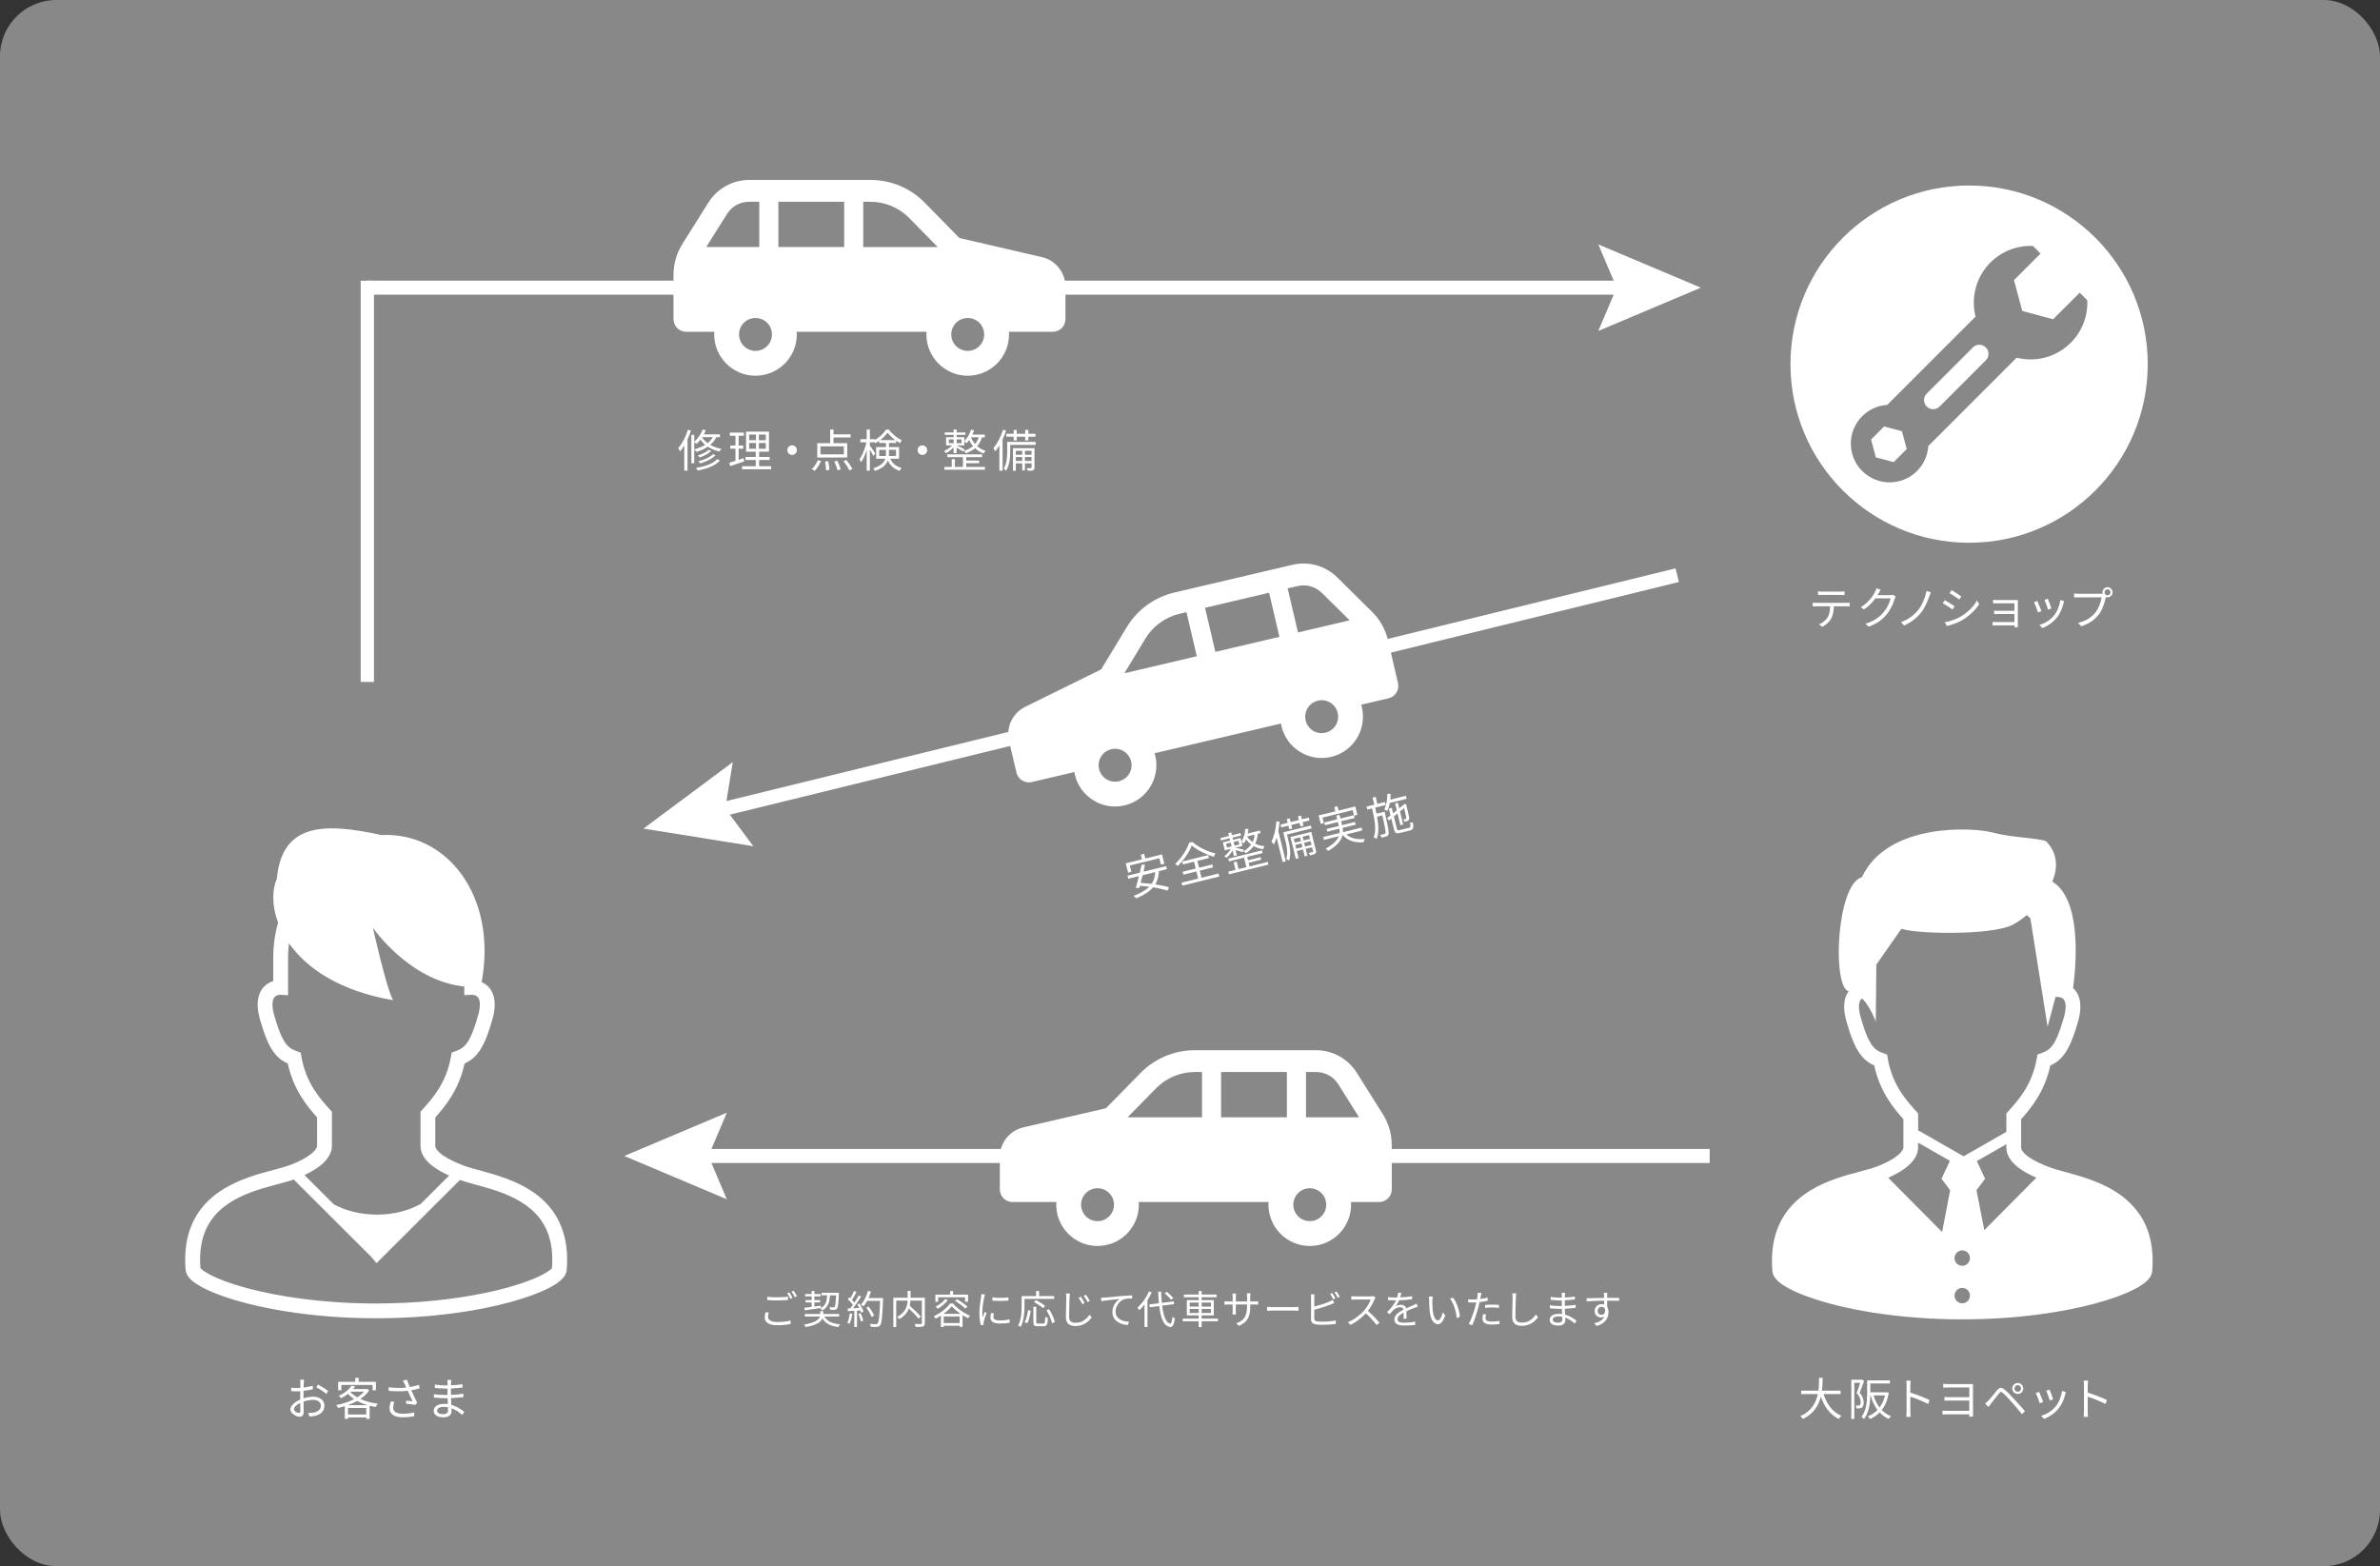 <?xml version="1.0" encoding="UTF-8"?><svg id="_レイヤー_2" xmlns="http://www.w3.org/2000/svg" viewBox="0 0 844.57 555.79"><rect x="0" y="0" width="844.57" height="555.79" fill="#333333" stroke="none"/><defs><style>.cls-1,.cls-2{fill:#fff;}.cls-3{fill:#888;}.cls-2{stroke:#888;stroke-miterlimit:10;stroke-width:3.9px;}</style></defs><g id="_レイヤー_6"><rect class="cls-3" y="0" width="844.57" height="555.79" rx="20" ry="20"/><g><g><path class="cls-1" d="M107.69,496.23c1.2-.38,2.43-.58,3.47-.58,2.3,0,3.97,1.26,3.97,3.15s-1.2,3.14-3.38,3.67c-.7,.16-1.41,.19-1.95,.21l-.45-1.26c.59,0,1.25,.02,1.86-.11,1.39-.26,2.66-1.01,2.66-2.48,0-1.34-1.22-2.06-2.72-2.06-1.18,0-2.3,.22-3.44,.62,.03,1.34,.06,2.74,.06,3.43,0,1.47-.56,1.94-1.41,1.94-1.25,0-3.31-1.2-3.31-2.62,0-1.3,1.65-2.67,3.47-3.46v-.9c0-.64,0-1.38,.02-2.08-.43,.03-.83,.05-1.17,.05-.72,0-1.41-.02-2.02-.08l-.03-1.22c.86,.11,1.44,.13,2.02,.13,.37,0,.78-.02,1.22-.05,.02-.83,.03-1.52,.03-1.81,0-.32-.03-.85-.1-1.12h1.39c-.03,.29-.06,.72-.08,1.09-.02,.38-.03,1.01-.05,1.71,1.15-.14,2.35-.37,3.25-.64l.02,1.26c-.93,.21-2.15,.42-3.3,.54-.02,.75-.03,1.5-.03,2.15v.53Zm-1.1,4.42c0-.58-.03-1.65-.05-2.8-1.28,.61-2.22,1.5-2.22,2.23s1.09,1.34,1.71,1.34c.37,0,.56-.27,.56-.77Zm6.24-9.32c1.12,.59,2.85,1.68,3.62,2.32l-.64,1.02c-.79-.75-2.55-1.82-3.55-2.37l.58-.98Z"/><path class="cls-1" d="M131.02,493.38c-.77,1.18-1.87,2.21-3.15,3.07,1.79,.83,3.95,1.39,6.21,1.68-.27,.29-.59,.78-.75,1.14-.74-.11-1.46-.26-2.16-.43v4.67h-1.2v-.51h-6.47v.53h-1.14v-4.53c-.82,.26-1.63,.46-2.43,.64-.11-.3-.37-.78-.59-1.04,2.15-.38,4.4-1.1,6.32-2.1-.82-.54-1.55-1.17-2.16-1.87-.72,.58-1.55,1.1-2.5,1.57-.18-.27-.53-.66-.8-.85,2.19-.98,3.75-2.37,4.55-3.6l1.28,.24c-.22,.32-.46,.64-.74,.94h4.72l.21-.05,.8,.5Zm-9.88-.02h-1.14v-2.99h6.07v-1.42h1.2v1.42h6.13v2.99h-1.18v-1.89h-11.08v1.89Zm9.36,5.3c-1.36-.38-2.62-.88-3.76-1.5-1.06,.59-2.19,1.09-3.36,1.5h7.12Zm-.54,3.31v-2.32h-6.47v2.32h6.47Zm-5.63-8.04c.62,.74,1.46,1.38,2.43,1.94,.96-.59,1.79-1.26,2.43-2h-4.82l-.05,.06Z"/><path class="cls-1" d="M148.92,492.7c-.98,.26-2.02,.5-2.99,.66,.58,1.26,1.44,3.1,2.13,4.43l-.74,.77c-.69-.14-2.26-.37-3.28-.46l.13-1.04c.61,.05,1.71,.18,2.24,.22-.45-.98-1.25-2.62-1.73-3.73-2.05,.24-4.32,.24-6.74,.03l-.05-1.28c2.31,.3,4.47,.29,6.29,.1l-.53-1.17c-.27-.59-.42-.9-.67-1.33l1.42-.27c.38,1.06,.67,1.76,1.02,2.61,1.09-.19,2.16-.45,3.25-.8l.24,1.26Zm-8.95,4.75c-.26,.61-.45,1.52-.45,2,0,1.39,.94,2.23,3.31,2.23,2.1,0,3.04-.19,4.16-.43l-.02,1.33c-.99,.18-2.06,.37-4.16,.37-2.95,0-4.58-1.18-4.58-3.17,0-.69,.18-1.57,.43-2.43l1.3,.11Z"/><path class="cls-1" d="M164.05,502.14c-.93-.85-2.24-1.81-3.83-2.39,.02,.4,.03,.75,.03,.99,0,1.09-.74,2.22-2.8,2.22-2.27,0-3.54-.82-3.54-2.35,0-1.44,1.39-2.42,3.68-2.42,.46,0,.9,.03,1.33,.1-.03-.7-.06-1.46-.08-2.11h-.88c-1.09,0-2.85-.1-3.99-.22v-1.22c1.07,.19,2.95,.3,3.99,.3h.85v-2.27h-.78c-1.1,0-2.79-.13-3.73-.24v-1.18c.96,.18,2.66,.3,3.71,.3h.82v-1.04c0-.26-.02-.72-.05-.94h1.36c-.05,.29-.06,.59-.08,1.06-.02,.19-.02,.5-.02,.88,1.38-.05,2.67-.18,4.07-.38l.02,1.17c-1.25,.13-2.61,.26-4.1,.34v2.27c1.52-.06,2.98-.21,4.4-.42l.02,1.2c-1.49,.19-2.9,.3-4.4,.37,.03,.82,.08,1.65,.11,2.4,2.1,.58,3.71,1.74,4.61,2.46l-.72,1.12Zm-5.07-2.74c-.5-.1-1.01-.14-1.54-.14-1.5,0-2.32,.58-2.32,1.3s.62,1.28,2.19,1.28c.91,0,1.68-.27,1.68-1.36,0-.27-.02-.64-.02-1.07Z"/></g><g><path class="cls-1" d="M647.12,494.73c1.12,3.52,3.2,6.42,6.29,7.68-.29,.27-.69,.77-.9,1.12-3.07-1.46-5.11-4.29-6.37-7.92-.77,3.07-2.5,6.15-6.39,7.92-.18-.32-.56-.74-.9-.98,3.97-1.73,5.57-4.8,6.23-7.83h-5.91v-1.22h6.1c.24-1.68,.22-3.28,.24-4.55h1.28c-.02,1.28-.03,2.87-.26,4.55h6.61v1.22h-6.03Z"/><path class="cls-1" d="M661.5,490.04c-.48,1.31-1.06,2.95-1.58,4.21,1.15,1.3,1.42,2.45,1.42,3.43,0,.85-.19,1.52-.62,1.82-.22,.16-.51,.26-.83,.29-.32,.03-.7,.05-1.07,.03-.02-.3-.11-.75-.3-1.06,.37,.03,.69,.05,.93,.02,.21,0,.38-.05,.51-.13,.24-.18,.32-.62,.32-1.09,0-.86-.27-1.94-1.42-3.17,.46-1.17,.93-2.59,1.26-3.68h-2.1v12.84h-1.06v-13.93h3.58l.19-.05,.77,.46Zm8.77,4.23c-.45,2.58-1.31,4.58-2.51,6.1,.93,.94,2.03,1.7,3.3,2.19-.27,.22-.64,.69-.8,.99-1.25-.54-2.34-1.33-3.25-2.3-.99,1.01-2.16,1.78-3.44,2.32-.14-.29-.45-.75-.7-.98,1.26-.48,2.42-1.22,3.38-2.24-1.09-1.42-1.9-3.17-2.46-5.17h-.08c-.06,2.61-.46,6.03-2.24,8.37-.19-.21-.64-.59-.91-.74,1.86-2.42,2.02-5.83,2.02-8.37v-4.58h8.08v1.09h-6.95v3.14h5.63l.19-.05,.75,.22Zm-5.41,.91c.48,1.62,1.18,3.07,2.13,4.29,.86-1.15,1.54-2.59,1.94-4.29h-4.07Z"/><path class="cls-1" d="M684.18,498.22c-1.75-.94-4.51-2.02-6.29-2.58l.02,5.28c0,.51,.03,1.36,.1,1.89h-1.54c.06-.51,.1-1.3,.1-1.89v-9.32c0-.45-.03-1.17-.13-1.67h1.57c-.05,.5-.11,1.18-.11,1.67v2.61c2.11,.64,5.14,1.79,6.83,2.64l-.54,1.36Z"/><path class="cls-1" d="M698.81,502.73c0-.19,.02-.5,.02-.82h-7.89c-.64,0-1.3,.03-1.62,.06v-1.36c.32,.03,.91,.06,1.6,.06h7.91v-3.65h-7.06c-.69,0-1.38,.02-1.76,.02v-1.31c.4,.05,1.07,.08,1.73,.08h7.09v-3.43h-7.27c-.51,0-1.65,.03-2,.05v-1.34c.37,.05,1.49,.08,2,.08h7.48c.45,0,.86-.02,1.12-.03-.02,.22-.02,.56-.02,.96v9.67c0,.34,.02,.69,.03,.96h-1.36Z"/><path class="cls-1" d="M705.56,497.07c.77-.78,2.16-2.56,3.17-3.75,.85-1.01,1.5-1.12,2.66-.16,.98,.8,2.29,2.21,3.31,3.31,1.07,1.15,2.71,2.9,3.87,4.27l-1.04,1.14c-1.12-1.44-2.58-3.09-3.6-4.26-1.1-1.23-2.43-2.67-3.12-3.25-.67-.56-.9-.54-1.44,.13-.77,.93-2.11,2.69-2.83,3.57-.34,.42-.69,.91-.93,1.23l-1.17-1.18c.4-.35,.7-.64,1.12-1.06Zm10.47-6.29c1.07,0,1.94,.88,1.94,1.95s-.86,1.94-1.94,1.94-1.95-.86-1.95-1.94,.86-1.95,1.95-1.95Zm0,3.12c.64,0,1.17-.53,1.17-1.17s-.53-1.17-1.17-1.17-1.18,.51-1.18,1.17,.53,1.17,1.18,1.17Z"/><path class="cls-1" d="M725.05,497.53l-1.22,.45c-.24-.83-1.1-3.04-1.42-3.6l1.18-.46c.32,.69,1.15,2.79,1.46,3.62Zm8.05-3.52c-.11,.34-.18,.59-.24,.8-.43,1.76-1.12,3.47-2.27,4.91-1.47,1.87-3.43,3.12-5.22,3.81l-1.06-1.09c1.86-.53,3.89-1.74,5.2-3.39,1.14-1.39,1.97-3.43,2.21-5.47l1.38,.43Zm-4.53,2.56l-1.18,.42c-.18-.72-.91-2.75-1.25-3.47l1.17-.4c.27,.64,1.06,2.75,1.26,3.46Z"/><path class="cls-1" d="M747.13,498.22c-1.75-.94-4.51-2.02-6.29-2.58l.02,5.28c0,.51,.03,1.36,.1,1.89h-1.54c.06-.51,.1-1.3,.1-1.89v-9.32c0-.45-.03-1.17-.13-1.67h1.57c-.05,.5-.11,1.18-.11,1.67v2.61c2.11,.64,5.14,1.79,6.83,2.64l-.54,1.36Z"/></g><g><path class="cls-1" d="M655.11,213.94c.34,0,.86-.02,1.25-.08v1.33c-.35-.02-.86-.03-1.25-.03h-4.35c-.05,1.73-.3,3.19-.94,4.37-.58,1.07-1.79,2.22-3.15,2.91l-1.18-.86c1.25-.51,2.4-1.44,3.03-2.45,.7-1.12,.88-2.46,.93-3.97h-4.79c-.5,0-.96,0-1.39,.03v-1.33c.43,.05,.9,.08,1.39,.08h10.47Zm-8.5-2.82c-.53,0-1.06,.02-1.46,.05v-1.33c.45,.05,.93,.1,1.44,.1h6.48c.45,0,1.02-.03,1.49-.1v1.33c-.46-.03-1.02-.05-1.49-.05h-6.47Z"/><path class="cls-1" d="M672.71,211.68c-.13,.22-.29,.59-.38,.85-.43,1.6-1.41,3.78-2.83,5.51-1.46,1.78-3.36,3.25-6.37,4.35l-1.15-1.04c2.93-.86,4.93-2.32,6.39-4.02,1.25-1.47,2.23-3.54,2.54-4.99h-5.41c-.96,1.34-2.3,2.77-4.05,3.94l-1.1-.83c2.77-1.65,4.34-3.97,5.03-5.41,.18-.27,.4-.85,.5-1.26l1.49,.5c-.27,.42-.56,.94-.72,1.25-.11,.22-.24,.45-.38,.67h4.35c.43,0,.78-.05,1.04-.14l1.07,.64Z"/><path class="cls-1" d="M684.66,211.57c-.62,1.74-1.58,4.1-2.93,5.83-1.46,1.84-3.75,3.6-6.03,4.56l-1.12-1.17c2.38-.83,4.59-2.43,6.05-4.24,1.49-1.86,2.56-4.48,3.01-6.79l1.54,.42c-.19,.43-.38,.99-.51,1.39Z"/><path class="cls-1" d="M693.63,215.16l-.74,1.12c-.79-.58-2.53-1.7-3.49-2.19l.71-1.09c.96,.51,2.82,1.65,3.52,2.16Zm1.86,3.81c2.66-1.52,4.77-3.6,6.07-5.86l.77,1.31c-1.39,2.16-3.6,4.23-6.15,5.73-1.62,.93-3.83,1.68-5.31,1.98l-.74-1.31c1.76-.3,3.75-.93,5.36-1.86Zm.51-7.31l-.75,1.09c-.77-.58-2.5-1.73-3.44-2.27l.72-1.07c.94,.53,2.79,1.74,3.47,2.26Z"/><path class="cls-1" d="M714.83,222.58c.02-.14,.02-.4,.02-.66h-6.45c-.5,0-1.06,.03-1.31,.05v-1.28c.26,.03,.77,.06,1.31,.06h6.45v-2.85h-5.78c-.56,0-1.12,.02-1.44,.03v-1.23c.3,.02,.88,.06,1.42,.06h5.79v-2.67h-5.94c-.42,0-1.34,.03-1.63,.05v-1.25c.3,.03,1.22,.06,1.63,.06h6.19c.35,0,.77-.02,.98-.03-.02,.18-.02,.51-.02,.82v7.97c0,.26,.02,.64,.03,.86h-1.26Z"/><path class="cls-1" d="M724.43,216.88l-1.22,.45c-.24-.83-1.1-3.04-1.42-3.6l1.18-.46c.32,.69,1.15,2.79,1.46,3.62Zm8.05-3.52c-.11,.34-.18,.59-.24,.8-.43,1.76-1.12,3.47-2.27,4.91-1.47,1.87-3.43,3.12-5.22,3.81l-1.06-1.09c1.86-.53,3.89-1.74,5.2-3.39,1.14-1.39,1.97-3.43,2.21-5.47l1.38,.43Zm-4.53,2.56l-1.18,.42c-.18-.72-.91-2.75-1.25-3.47l1.17-.4c.27,.64,1.06,2.75,1.26,3.46Z"/><path class="cls-1" d="M745.64,210.72c.16,0,.34,0,.53-.02-.05-.16-.08-.34-.08-.51,0-.99,.8-1.81,1.79-1.81s1.79,.82,1.79,1.81-.8,1.79-1.79,1.79c-.21,0-.42-.03-.61-.1l-.03,.18c-.35,1.68-1.12,4.26-2.39,5.91-1.47,1.87-3.38,3.36-6.31,4.27l-1.09-1.2c3.11-.77,4.9-2.13,6.24-3.84,1.14-1.46,1.87-3.68,2.1-5.22h-8.2c-.62,0-1.18,.03-1.58,.05v-1.41c.43,.05,1.07,.1,1.6,.1h8.02Zm3.3-.53c0-.58-.48-1.07-1.06-1.07s-1.06,.5-1.06,1.07,.46,1.06,1.06,1.06,1.06-.48,1.06-1.06Z"/></g><g><path class="cls-1" d="M245.2,152.82c-.35,1.06-.77,2.1-1.23,3.09v11.12h-1.15v-8.96c-.48,.8-.99,1.52-1.52,2.15-.1-.27-.42-.91-.62-1.2,1.39-1.58,2.66-4.02,3.43-6.5l1.1,.3Zm9,2.32c-.54,1.07-1.28,1.97-2.18,2.72,1.09,.64,2.42,1.14,3.97,1.42-.21,.24-.51,.67-.66,.96-1.65-.37-3.04-.98-4.16-1.73-1.18,.82-2.56,1.41-4.05,1.87-.14-.24-.5-.7-.72-.93,1.44-.37,2.75-.9,3.87-1.6-.72-.58-1.28-1.22-1.71-1.84-.45,.58-.91,1.09-1.39,1.52-.16-.16-.54-.46-.8-.64v7.49h-1.04v-10.07h1.04v2.43c1.25-1.06,2.37-2.67,3.01-4.34l1.07,.27c-.21,.5-.43,.99-.7,1.47h5.73v.98h-1.28Zm1.31,8.21c-1.58,1.89-4.56,3.02-7.94,3.62-.13-.29-.4-.7-.62-.94,3.22-.48,6.12-1.49,7.54-3.1l1.02,.43Zm-3.12-3.35c-.98,1.01-2.61,1.84-4.11,2.34-.18-.21-.43-.51-.67-.7,1.42-.42,3.03-1.15,3.87-2l.91,.37Zm1.52,1.54c-1.23,1.33-3.34,2.32-5.47,2.91-.14-.24-.4-.59-.62-.78,2.02-.48,4.11-1.38,5.19-2.5l.91,.37Zm-4.77-6.35c.45,.74,1.1,1.44,1.97,2.08,.75-.59,1.38-1.3,1.84-2.13h-3.78l-.03,.05Z"/><path class="cls-1" d="M264.07,163.74c-1.71,.58-3.54,1.2-4.96,1.67l-.27-1.2c.59-.18,1.33-.4,2.15-.67v-4.31h-1.83v-1.12h1.83v-3.47h-1.99v-1.12h4.96v1.12h-1.84v3.47h1.62v1.12h-1.62v3.95l1.75-.58,.21,1.14Zm9.56,1.7v1.09h-10.31v-1.09h4.87v-2.19h-3.63v-1.09h3.63v-1.87h-3.44v-7.12h8.13v7.12h-3.49v1.87h3.73v1.09h-3.73v2.19h4.24Zm-7.79-9.22h2.43v-2.02h-2.43v2.02Zm0,3.03h2.43v-2.05h-2.43v2.05Zm5.91-5.04h-2.45v2.02h2.45v-2.02Zm0,2.99h-2.45v2.05h2.45v-2.05Z"/><path class="cls-1" d="M281.09,158.04c.94,0,1.7,.75,1.7,1.7s-.75,1.7-1.7,1.7-1.7-.75-1.7-1.7,.75-1.7,1.7-1.7Z"/><path class="cls-1" d="M288.04,166.51c.85-.72,1.66-2,2.18-3.19l1.12,.29c-.53,1.25-1.34,2.59-2.21,3.43l-1.09-.53Zm12.61-4.15h-10.64v-5.09h4.59v-4.85h1.18v1.71h6.05v1.12h-6.05v2.02h4.87v5.09Zm-1.2-3.97h-8.31v2.85h8.31v-2.85Zm-5.54,5.27c.21,1.01,.38,2.32,.4,3.09l-1.18,.16c0-.8-.14-2.13-.35-3.15l1.14-.1Zm3.22-.13c.5,.96,1.01,2.26,1.2,3.06l-1.15,.27c-.16-.78-.64-2.11-1.12-3.09l1.07-.24Zm3.22-.3c.82,1.01,1.73,2.34,2.13,3.23l-1.12,.45c-.37-.88-1.25-2.26-2.05-3.28l1.04-.4Z"/><path class="cls-1" d="M315.9,162.78c.91,1.92,2.19,2.71,4.03,3.33-.27,.26-.56,.67-.69,1.01-1.9-.74-3.23-1.66-4.18-3.67-.58,1.44-1.84,2.75-4.58,3.67-.1-.26-.43-.7-.64-.9,2.79-.9,3.89-2.11,4.31-3.44h-3.22v-4.11h3.46v-1.47h-2.43v-.75c-.43,.3-.88,.59-1.34,.83-.05-.13-.13-.27-.21-.42v.1h-1.73v1.2c.45,.58,1.66,2.32,1.92,2.74l-.66,.94c-.22-.51-.78-1.52-1.26-2.3v7.49h-1.12v-7.4c-.53,1.73-1.23,3.38-1.95,4.4-.14-.3-.43-.77-.62-1.04,.99-1.34,2-3.86,2.48-6.03h-2.15v-1.1h2.24v-3.43h1.12v3.43h1.73v.27c1.65-.88,3.18-2.31,3.97-3.67h1.07c1.14,1.58,2.91,3.01,4.59,3.75-.22,.29-.48,.7-.64,1.04-.45-.24-.91-.53-1.38-.85v.8h-2.56v1.47h3.59v4.11h-3.15Zm-1.54-.98c.02-.27,.03-.56,.03-.83v-1.34h-2.4v2.18h2.37Zm3.36-5.62c-1.07-.78-2.1-1.76-2.75-2.67-.61,.9-1.55,1.86-2.64,2.67h5.39Zm-2.26,3.44v1.38c0,.27-.02,.53-.03,.8h2.53v-2.18h-2.5Z"/><path class="cls-1" d="M327.32,158.04c.94,0,1.7,.75,1.7,1.7s-.75,1.7-1.7,1.7-1.7-.75-1.7-1.7,.75-1.7,1.7-1.7Z"/><path class="cls-1" d="M338.4,158.76c-.8,.82-1.84,1.62-2.71,2.05-.14-.22-.46-.58-.7-.75,.98-.4,2.16-1.22,2.95-2h-2.21v-2.91h2.67v-.82h-3.14v-.86h3.14v-1.04h1.07v1.04h3.12v.86h-3.12v.82h2.74v1.3c1.09-.98,1.92-2.43,2.35-4l1.09,.24c-.16,.53-.35,1.04-.58,1.54h4.4v.96h-1.02c-.37,1.26-.93,2.31-1.7,3.15,.8,.69,1.79,1.28,2.99,1.65-.22,.22-.53,.66-.69,.94-1.22-.45-2.21-1.1-3.03-1.87-.9,.77-2,1.34-3.26,1.81-.11-.22-.46-.67-.71-.88,1.3-.38,2.39-.94,3.25-1.7-.58-.67-1.02-1.41-1.36-2.13-.3,.43-.64,.82-.99,1.15-.14-.19-.5-.56-.75-.77v1.52h-2.64c.64,.3,2.3,1.14,2.75,1.39l-.58,.78c-.46-.32-1.5-.93-2.27-1.36v1.94h-1.07v-2.05Zm4.47,6.93h6.67v.99h-14.42v-.99h2.62v-2.75h1.12v2.75h2.85v-3.47h-5.52v-.98h12.31v.98h-5.63v1.23h4.59v.93h-4.59v1.31Zm-6.16-8.42h1.7v-1.34h-1.7v1.34Zm2.77-1.34v1.34h1.73v-1.34h-1.73Zm5.11-.75l-.03,.05c.34,.8,.82,1.62,1.47,2.35,.56-.67,.99-1.46,1.28-2.4h-2.72Z"/><path class="cls-1" d="M357.03,152.82c-.35,1.06-.77,2.11-1.25,3.12v11.09h-1.14v-8.96c-.48,.8-.98,1.52-1.5,2.15-.11-.29-.43-.91-.62-1.2,1.38-1.6,2.64-4.03,3.41-6.5l1.1,.3Zm10.47,5.06h-9.01v2.39c0,1.98-.21,4.85-1.47,6.77-.18-.21-.61-.59-.86-.74,1.14-1.78,1.26-4.24,1.26-6.05v-3.43h10.08v1.06Zm-7.78-2.91h-2.59v-1.04h2.59v-1.36h1.09v1.36h2.99v-1.36h1.12v1.36h2.51v1.04h-2.51v1.31h-1.12v-1.31h-2.99v1.31h-1.09v-1.31Zm7.38,10.92c0,.53-.1,.82-.46,.98-.38,.18-.99,.19-1.94,.18-.05-.26-.18-.66-.3-.93,.69,.02,1.25,.02,1.44,0,.19-.02,.22-.05,.22-.22v-1.47h-2.35v2.53h-.96v-2.53h-2.26v2.62h-1.02v-7.99h7.63v6.83Zm-6.61-5.92v1.39h2.26v-1.39h-2.26Zm2.26,3.6v-1.38h-2.26v1.38h2.26Zm.96-3.6v1.39h2.35v-1.39h-2.35Zm2.35,3.6v-1.38h-2.35v1.38h2.35Z"/></g><g><path class="cls-1" d="M272.81,465.79c-.17,.55-.28,1.05-.28,1.57,0,1.05,1.07,1.78,3.28,1.78,1.92,0,3.7-.21,4.75-.53v1.19c-.98,.28-2.75,.49-4.72,.49-2.82,0-4.46-.94-4.46-2.68,0-.73,.15-1.37,.29-1.93l1.13,.11Zm-.57-5.6c1.01,.13,2.28,.18,3.67,.18s2.75-.1,3.74-.2v1.15c-.94,.07-2.45,.17-3.74,.17-1.39,0-2.56-.06-3.67-.15v-1.15Zm8.99,.35l-.76,.35c-.28-.57-.76-1.43-1.15-1.96l.76-.31c.35,.49,.85,1.36,1.15,1.92Zm1.58-.57l-.77,.34c-.29-.6-.76-1.4-1.16-1.93l.74-.32c.38,.52,.91,1.4,1.19,1.92Z"/><path class="cls-1" d="M292.55,467.19c.91,1.7,2.76,2.52,5.59,2.77-.24,.22-.5,.67-.64,.97-2.77-.36-4.59-1.25-5.66-3.07-.53,1.22-2.03,2.41-5.95,3.07-.11-.25-.39-.64-.6-.87,4.09-.67,5.34-1.82,5.69-2.87h-5.37v-.9h5.48v-1.01h1.04v1.01h5.66v.9h-5.22Zm-7.09-3.1c.7-.08,1.58-.2,2.55-.32v-1.58h-2.13v-.83h2.13v-1.3h-2.31v-.83h2.31v-1.11h.98v1.11h2.23v.83h-2.23v1.3h2.06v.83h-2.06v1.46c.76-.1,1.54-.21,2.31-.32v.84c-2.06,.32-4.2,.62-5.74,.83l-.1-.9Zm9.06-4.41c-.18,2.56-.69,4.3-2.79,5.34-.11-.22-.41-.56-.62-.73,1.86-.9,2.28-2.38,2.42-4.61h-2v-.9h6.16s0,.31-.01,.43c-.15,3.5-.31,4.76-.67,5.2-.21,.28-.46,.38-.84,.41-.32,.03-.92,.03-1.53,0-.03-.28-.13-.69-.29-.94,.6,.06,1.15,.06,1.37,.06s.34-.03,.45-.15c.24-.27,.38-1.32,.52-4.1h-2.17Z"/><path class="cls-1" d="M302.46,466.24c-.2,1.32-.53,2.66-.99,3.56-.17-.13-.59-.32-.81-.39,.46-.85,.76-2.1,.91-3.33l.9,.17Zm2.56-3.63c.59,.9,1.19,2.09,1.39,2.84l-.83,.39c-.06-.24-.14-.5-.27-.8l-1.2,.07v5.83h-.95v-5.77l-2.28,.11-.08-.94c.28,0,.6-.01,.92-.03,.31-.36,.63-.8,.94-1.25-.42-.63-1.18-1.43-1.83-2.02l.53-.67c.14,.11,.28,.24,.42,.36,.46-.78,.95-1.83,1.25-2.61l.92,.35c-.48,.94-1.06,2.06-1.6,2.82,.34,.34,.63,.67,.85,.97,.57-.88,1.11-1.79,1.5-2.55l.9,.39c-.81,1.32-1.93,2.97-2.9,4.17,.7-.03,1.47-.07,2.24-.1-.21-.43-.45-.87-.69-1.25l.77-.34Zm.36,3.4c.41,.85,.81,1.96,.94,2.69l-.83,.28c-.13-.73-.52-1.85-.9-2.72l.78-.25Zm7.97-4.83c-.25,6.28-.45,8.45-1.02,9.13-.32,.41-.63,.5-1.16,.56-.46,.04-1.32,.03-2.16-.03-.03-.29-.14-.74-.34-1.02,.94,.08,1.79,.08,2.14,.08,.27,0,.45-.03,.6-.21,.46-.48,.7-2.6,.91-8.07h-4.59c-.39,.74-.84,1.42-1.3,1.96-.2-.17-.66-.48-.91-.62,1.08-1.16,1.97-3,2.49-4.85l1.05,.24c-.24,.78-.52,1.56-.85,2.28h5.14v.53Zm-4.05,6.16c-.32-.85-1.11-2.24-1.89-3.26l.84-.41c.78,.98,1.62,2.31,1.96,3.19l-.91,.48Z"/><path class="cls-1" d="M328.16,469.54c0,.67-.15,1.01-.63,1.18-.49,.18-1.36,.18-2.61,.18-.04-.28-.2-.77-.35-1.05,.98,.04,1.93,.04,2.23,.03,.25-.01,.34-.1,.34-.35v-7.98h-4.06c-.03,.57-.1,1.19-.25,1.82,1.39,1.22,3.1,2.86,3.95,3.89l-.85,.67c-.71-.94-2.12-2.37-3.4-3.57-.52,1.34-1.53,2.65-3.4,3.75-.15-.22-.5-.6-.74-.78,3.08-1.64,3.59-3.95,3.67-5.79h-4.03v9.4h-1.02v-10.42h5.07v-2.4h1.04v2.4h5.07v9.02Z"/><path class="cls-1" d="M338.2,462.57c1.48,1.79,3.87,3.45,6.01,4.31-.24,.27-.49,.64-.66,.94-.63-.31-1.3-.69-1.98-1.11v4.16h-1.04v-.42h-5.65v.48h-.99v-4.06c-.62,.39-1.26,.76-1.91,1.08-.11-.25-.38-.63-.59-.87,2.35-1.06,4.65-2.93,5.76-4.51h1.04Zm-5.27-.63h-1.01v-2.52h5.24v-1.29h1.05v1.29h5.32v2.52h-1.07v-1.57h-9.54v1.57Zm3.45-.59c-.92,1.22-2.34,2.38-3.61,3.12-.15-.21-.5-.62-.74-.81,1.26-.63,2.58-1.61,3.36-2.63l1,.32Zm4.5,4.9c-1.23-.84-2.38-1.81-3.14-2.72-.66,.87-1.71,1.83-2.93,2.72h6.07Zm-.34,3.26v-2.33h-5.65v2.33h5.65Zm-.9-8.5c1.26,.76,2.87,1.89,3.66,2.69l-.76,.7c-.76-.8-2.33-1.99-3.61-2.77l.71-.62Z"/><path class="cls-1" d="M349.53,459.34c-.08,.24-.21,.69-.27,.94-.27,1.27-.67,3.75-.67,5.31,0,.67,.03,1.23,.11,1.9,.24-.63,.55-1.44,.77-1.99l.6,.45c-.35,.98-.85,2.45-.98,3.11-.04,.2-.07,.46-.07,.62l.04,.49-1.01,.07c-.28-.98-.5-2.58-.5-4.45,0-2.05,.45-4.43,.62-5.56,.04-.32,.1-.69,.1-.98l1.26,.1Zm3.17,6.72c-.13,.5-.18,.9-.18,1.27,0,.63,.42,1.25,2.33,1.25,1.25,0,2.31-.11,3.43-.36v1.18c-.84,.17-2,.28-3.45,.28-2.33,0-3.36-.77-3.36-2.07,0-.5,.1-1.05,.22-1.64l1.01,.1Zm-.55-5.66c1.51,.25,4.31,.2,5.7,0v1.15c-1.49,.15-4.17,.15-5.69,0v-1.15Z"/><path class="cls-1" d="M363.56,460.93v2.62c0,2.13-.2,5.27-1.39,7.38-.18-.18-.63-.48-.88-.59,1.13-2,1.25-4.8,1.25-6.79v-3.61h5.14v-1.79h1.06v1.79h5.34v.99h-10.52Zm.01,8.24c.7-1.06,1.06-2.77,1.23-4.24l.95,.21c-.2,1.53-.55,3.35-1.26,4.45l-.92-.42Zm6.65,.53c.57,0,.66-.35,.7-2.4,.24,.17,.66,.35,.94,.42-.11,2.31-.38,2.93-1.57,2.93h-2.04c-1.22,0-1.54-.35-1.54-1.51v-5.41h1.02v5.41c0,.48,.11,.56,.64,.56h1.85Zm-.08-5.48c-.67-.63-2.07-1.57-3.22-2.16l.71-.67c1.12,.55,2.54,1.43,3.25,2.06l-.74,.77Zm2.14,.39c.92,1.43,1.81,3.31,2.04,4.55l-.99,.43c-.24-1.23-1.06-3.15-1.98-4.61l.92-.38Z"/><path class="cls-1" d="M379.69,459.06c-.07,.46-.11,.94-.14,1.39-.06,1.57-.17,4.86-.17,6.93,0,1.51,1,2.04,2.28,2.04,2.54,0,3.98-1.43,4.97-2.87l.77,.97c-.94,1.32-2.73,3.05-5.79,3.05-1.99,0-3.36-.84-3.36-3.1,0-2.06,.14-5.56,.14-7.03,0-.5-.04-.99-.13-1.4h1.42Zm5.21,3.36l-.83,.38c-.36-.74-.85-1.62-1.32-2.27l.8-.34c.35,.5,1.01,1.55,1.34,2.23Zm1.85-.76l-.81,.39c-.38-.73-.88-1.6-1.36-2.21l.78-.36c.36,.49,1.05,1.54,1.39,2.19Z"/><path class="cls-1" d="M391.94,460.48c.91-.08,3.53-.35,6.08-.56,1.51-.13,2.82-.2,3.74-.24v1.12c-.78,0-2,.01-2.72,.22-1.97,.63-3.17,2.73-3.17,4.37,0,2.72,2.52,3.57,4.78,3.66l-.41,1.16c-2.56-.1-5.49-1.47-5.49-4.57,0-2.17,1.3-3.92,2.58-4.68-1.22,.14-5,.5-6.5,.81l-.13-1.23c.53-.01,.97-.04,1.23-.07Z"/><path class="cls-1" d="M408.69,458.6c-.41,.98-.92,1.92-1.5,2.83v9.47h-1.05v-7.97c-.6,.78-1.23,1.47-1.88,2.06-.11-.25-.42-.77-.6-1.01,1.6-1.36,3.14-3.49,4.05-5.69l.98,.31Zm3.7,4.73c.48,3.71,1.39,6.22,2.89,6.36,.41,.03,.63-.8,.77-2.41,.21,.2,.66,.45,.87,.55-.31,2.4-.87,3.12-1.6,3.08-2.3-.17-3.42-3.07-3.95-7.44l-3.36,.42-.14-.98,3.39-.42c-.11-1.3-.21-2.69-.27-4.15h1.04c.04,1.41,.13,2.77,.27,4.01l4.19-.53,.14,.98-4.23,.53Zm3.15-2.1c-.45-.63-1.43-1.61-2.25-2.3l.76-.5c.84,.66,1.83,1.61,2.31,2.24l-.81,.56Z"/><path class="cls-1" d="M432.21,468.88h-5.79v2.07h-1.05v-2.07h-5.66v-.94h5.66v-1.15h-4.2v-5.42h4.2v-1.02h-5.24v-.95h5.24v-1.26h1.05v1.26h5.31v.95h-5.31v1.02h4.31v5.42h-4.31v1.15h5.79v.94Zm-10.04-5.21h3.21v-1.43h-3.21v1.43Zm3.21,2.27v-1.44h-3.21v1.44h3.21Zm1.05-3.7v1.43h3.28v-1.43h-3.28Zm3.28,2.25h-3.28v1.44h3.28v-1.44Z"/><path class="cls-1" d="M445.2,461.85c.62,0,1.09-.04,1.28-.07v1.18c-.14-.01-.66-.04-1.28-.04h-1.54v.49c0,3.74-.8,5.66-4.01,7.09l-.94-.88c2.55-.98,3.82-2.19,3.82-6.11v-.59h-3.99v2.27c0,.52,.04,1.13,.06,1.27h-1.23c.01-.14,.06-.74,.06-1.27v-2.27h-1.5c-.62,0-1.25,.04-1.42,.06v-1.22c.13,.03,.81,.1,1.42,.1h1.5v-1.79c0-.45-.04-.88-.06-1.02h1.25c-.01,.14-.07,.53-.07,1.02v1.79h3.99v-1.75c0-.55-.04-1.01-.07-1.15h1.26c-.01,.14-.07,.6-.07,1.15v1.75h1.54Z"/><path class="cls-1" d="M449.63,463.78c.42,.03,1.16,.07,1.95,.07h7.68c.7,0,1.21-.04,1.51-.07v1.37c-.28-.01-.87-.07-1.5-.07h-7.69c-.77,0-1.51,.03-1.95,.07v-1.37Z"/><path class="cls-1" d="M466.39,467.87c0,.71,.29,.9,.98,1.04,.43,.07,1.16,.11,1.85,.11,1.48,0,3.63-.14,4.79-.45v1.27c-1.22,.18-3.32,.29-4.85,.29-.83,0-1.67-.04-2.24-.14-1.08-.2-1.68-.69-1.68-1.82v-7.7c0-.34-.01-.81-.08-1.13h1.3c-.04,.32-.07,.74-.07,1.13v3.17c1.65-.41,3.87-1.08,5.32-1.71,.43-.18,.84-.39,1.23-.63l.49,1.12c-.39,.17-.9,.39-1.32,.55-1.57,.63-3.99,1.37-5.73,1.82v3.08Zm6.75-6.74c-.28-.57-.76-1.41-1.13-1.95l.74-.31c.35,.49,.85,1.34,1.15,1.9l-.76,.35Zm1.15-2.83c.36,.52,.91,1.39,1.18,1.9l-.76,.35c-.31-.62-.77-1.4-1.16-1.93l.74-.32Z"/><path class="cls-1" d="M488.11,460.48c-.08,.11-.27,.42-.35,.62-.48,1.2-1.36,2.84-2.35,4.1,1.47,1.26,3.18,3.08,4.09,4.17l-.98,.85c-.94-1.23-2.42-2.89-3.85-4.16-1.5,1.61-3.39,3.15-5.46,4.09l-.9-.94c2.26-.88,4.33-2.55,5.77-4.16,.95-1.08,1.97-2.75,2.33-3.89h-5.46c-.49,0-1.26,.06-1.42,.07v-1.27c.2,.03,1,.1,1.42,.1h5.41c.46,0,.83-.06,1.05-.13l.71,.55Z"/><path class="cls-1" d="M498.06,467.96c.04-.53,.06-1.43,.06-2.16-1.29,.7-2.18,1.42-2.18,2.33,0,1.09,1.08,1.25,2.51,1.25,1.08,0,2.56-.13,3.78-.34l-.03,1.13c-1.05,.13-2.59,.22-3.8,.22-1.99,0-3.59-.42-3.59-2.12s1.65-2.68,3.26-3.52c-.14-.57-.64-.85-1.25-.85-.91,0-1.75,.45-2.4,1.02-.39,.38-.78,.9-1.26,1.46l-.95-.71c1.76-1.71,2.67-3.14,3.19-4.23h-.57c-.59,0-1.53-.03-2.28-.08v-1.05c.74,.08,1.71,.14,2.34,.14,.29,0,.59,0,.91-.01,.2-.62,.32-1.25,.35-1.72l1.15,.1c-.1,.39-.22,.97-.42,1.6,1.42-.07,2.93-.2,4.24-.42v1.04c-1.39,.21-3.1,.34-4.61,.39-.31,.71-.74,1.48-1.25,2.13,.5-.32,1.3-.52,1.92-.52,.9,0,1.62,.43,1.83,1.26,.95-.45,1.79-.78,2.52-1.12,.42-.18,.76-.35,1.15-.55l.45,1.05c-.35,.1-.85,.29-1.22,.43-.78,.31-1.78,.71-2.83,1.2,.01,.8,.03,1.98,.04,2.65h-1.08Z"/><path class="cls-1" d="M508.29,461.45c-.01,.87,0,2.14,.1,3.28,.22,2.33,.9,3.85,1.88,3.85,.71,0,1.36-1.43,1.72-2.83l.88,1.01c-.83,2.35-1.68,3.15-2.63,3.15-1.3,0-2.56-1.3-2.94-4.9-.14-1.2-.15-2.89-.15-3.7,0-.32-.01-.9-.08-1.23l1.34,.03c-.06,.34-.1,.98-.11,1.34Zm9.78,5.83l-1.13,.45c-.24-2.49-1.08-5.24-2.4-6.86l1.09-.38c1.25,1.61,2.24,4.45,2.44,6.79Z"/><path class="cls-1" d="M527.9,461.6c-.91,.21-1.91,.36-2.87,.48-.13,.6-.28,1.25-.43,1.83-.5,1.99-1.44,4.85-2.17,6.36l-1.23-.41c.83-1.43,1.81-4.24,2.33-6.21,.13-.46,.24-.97,.35-1.47-.45,.03-.87,.04-1.26,.04-.62,0-1.12-.03-1.61-.06l-.04-1.09c.66,.08,1.16,.1,1.67,.1,.46,0,.95-.03,1.48-.06,.1-.5,.17-.94,.21-1.22,.04-.39,.07-.85,.04-1.15l1.36,.11c-.1,.31-.2,.83-.25,1.11l-.21,1.02c.9-.11,1.81-.28,2.65-.5v1.11Zm-.55,4.86c-.13,.46-.2,.9-.2,1.25,0,.66,.31,1.29,2.28,1.29,.9,0,1.86-.11,2.7-.27l-.04,1.13c-.74,.1-1.67,.18-2.68,.18-2.19,0-3.33-.67-3.33-2.05,0-.53,.08-1.05,.21-1.64l1.05,.1Zm-.35-3.38c.73-.07,1.64-.11,2.54-.11,.8,0,1.65,.03,2.4,.11l-.03,1.06c-.7-.08-1.53-.17-2.34-.17-.87,0-1.71,.06-2.56,.15v-1.05Z"/><path class="cls-1" d="M538.06,458.98c-.07,.45-.11,.94-.14,1.39-.06,1.57-.17,4.85-.17,6.92,0,1.53,.98,2.06,2.27,2.06,2.55,0,3.99-1.43,4.99-2.87l.77,.97c-.94,1.32-2.73,3.05-5.79,3.05-1.99,0-3.36-.84-3.36-3.1,0-2.06,.14-5.56,.14-7.03,0-.5-.04-.99-.13-1.4h1.42Z"/><path class="cls-1" d="M558.81,469.68c-.81-.74-1.96-1.58-3.35-2.09,.01,.35,.03,.66,.03,.87,0,.95-.64,1.95-2.45,1.95-1.99,0-3.1-.71-3.1-2.06,0-1.26,1.22-2.11,3.22-2.11,.41,0,.79,.03,1.16,.08-.03-.62-.06-1.27-.07-1.85h-.77c-.95,0-2.49-.08-3.49-.2v-1.06c.94,.17,2.58,.27,3.49,.27h.74v-1.99h-.69c-.97,0-2.44-.11-3.26-.21v-1.04c.84,.15,2.33,.27,3.25,.27h.71v-.91c0-.22-.01-.63-.04-.83h1.19c-.04,.25-.06,.52-.07,.92-.01,.17-.01,.43-.01,.77,1.2-.04,2.34-.15,3.56-.34v1.02c-1.08,.11-2.27,.22-3.57,.29v1.99c1.33-.06,2.6-.18,3.85-.36v1.05c-1.29,.17-2.52,.27-3.84,.32,.03,.71,.07,1.44,.1,2.1,1.83,.5,3.25,1.53,4.03,2.16l-.63,.98Zm-4.44-2.4c-.43-.08-.88-.13-1.34-.13-1.32,0-2.03,.5-2.03,1.13s.55,1.12,1.92,1.12c.8,0,1.47-.24,1.47-1.19,0-.24-.01-.56-.01-.94Z"/><path class="cls-1" d="M570.31,461.56c0,.78,.01,1.64,.03,2.27,.29,.48,.45,1.09,.45,1.78,0,1.88-.91,3.96-4.13,4.93l-.97-.94c1.82-.42,3.11-1.18,3.68-2.41-.34,.24-.73,.35-1.19,.35-1.18,0-2.3-.83-2.3-2.33,0-1.37,1.13-2.42,2.45-2.42,.34,0,.64,.06,.92,.15,0-.41,0-.9-.01-1.37-2.1,.01-4.45,.11-6.19,.24l-.03-1.09c1.54-.03,4.15-.11,6.21-.14,0-.39-.01-.71-.03-.91-.01-.29-.06-.7-.08-.87h1.27l-.07,.87c0,.21-.01,.53-.01,.9h.21c1.68,0,3.39,.01,4.06,.01v1.05c-.8-.04-2.06-.07-4.09-.07h-.18Zm-.74,3.04c-.22-.6-.69-.85-1.23-.85-.71,0-1.4,.56-1.4,1.46s.64,1.37,1.42,1.37c.81,0,1.34-.66,1.22-1.98Z"/></g><g><path class="cls-1" d="M401.48,309.39l-1.17,.29-.82-3.31,5.75-1.42-.41-1.65,1.2-.29,.41,1.65,5.91-1.46,.82,3.31-1.2,.29-.55-2.24-10.49,2.59,.55,2.24Zm9.77-.23c-.05,1.86-.5,3.39-1.29,4.67,1.88,.28,3.64,.65,4.9,1.07l-.6,1.17c-1.25-.47-3.08-.87-5.08-1.19-1.36,1.59-3.36,2.81-5.97,3.91-.17-.24-.66-.68-.96-.87,2.41-.92,4.27-1.94,5.57-3.24-1.13-.15-2.26-.27-3.31-.32-.08,.27-.15,.52-.23,.75l-1.24-.02c.35-1.12,.75-2.64,1.13-4.19l-3.79,.94-.27-1.09,4.37-1.08c.22-.99,.44-1.96,.61-2.81l1.25-.03c-.15,.78-.35,1.64-.55,2.51l8.02-1.98,.27,1.09-2.81,.69Zm-5.77,1.42c-.23,.95-.47,1.9-.71,2.75,1.23,.06,2.57,.17,3.89,.33,.8-1.15,1.23-2.51,1.26-4.17l-4.45,1.1Z"/><path class="cls-1" d="M423.13,298.78c2.17,1.87,5.44,3.47,8.16,4.07-.22,.37-.4,.84-.51,1.21-2.72-.8-6-2.41-7.88-4.02-.78,2.19-2.71,5.1-4.95,7.27-.21-.23-.63-.55-.94-.74,2.3-2.12,4.27-5.21,4.97-7.51l1.15-.28Zm3.23,12.71l6.06-1.5,.26,1.06-13.13,3.24-.26-1.06,5.89-1.45-.62-2.53-4.63,1.14-.25-1.03,4.63-1.14-.6-2.42-3.93,.97-.26-1.04,9.23-2.28,.26,1.04-4.12,1.02,.6,2.42,4.71-1.16,.25,1.03-4.71,1.16,.62,2.53Z"/><path class="cls-1" d="M437.41,301.8c-.58,.98-1.4,2.01-2.14,2.64-.19-.18-.59-.45-.86-.56,.85-.62,1.81-1.7,2.38-2.65l-2.15,.53-.7-2.83,2.59-.64-.2-.79-3.05,.75-.21-.84,3.05-.75-.25-1.01,1.04-.26,.25,1.01,3.03-.75,.21,.84-3.03,.75,.2,.79,2.66-.66,.31,1.26c.82-1.21,1.28-2.82,1.33-4.45l1.12-.03c-.03,.55-.09,1.09-.19,1.63l4.27-1.05,.23,.93-1,.25c-.05,1.32-.35,2.46-.89,3.47,.94,.48,2.05,.81,3.3,.88-.17,.27-.36,.76-.44,1.08-1.29-.14-2.41-.54-3.39-1.09-.69,.96-1.62,1.78-2.74,2.54-.16-.19-.61-.54-.9-.69,1.17-.68,2.09-1.49,2.75-2.43-.72-.51-1.33-1.12-1.83-1.74-.19,.49-.43,.95-.69,1.36-.18-.15-.62-.42-.91-.57l.36,1.48-2.56,.63c.69,.14,2.51,.55,3.01,.69l-.37,.9c-.53-.2-1.68-.54-2.53-.78l.46,1.88-1.04,.26-.49-1.99Zm-2-1.04l1.65-.41-.32-1.31-1.65,.41,.32,1.31Zm8,6.7l6.48-1.6,.24,.96-14,3.45-.24-.96,2.55-.63-.66-2.67,1.09-.27,.66,2.67,2.77-.68-.83-3.37-5.36,1.32-.23-.95,11.95-2.95,.23,.95-5.47,1.35,.3,1.2,4.46-1.1,.22,.9-4.46,1.1,.31,1.27Zm-5.63-8.67l.32,1.31,1.68-.41-.32-1.31-1.68,.41Zm4.78-1.95l-.02,.05c.52,.7,1.18,1.37,1.99,1.93,.38-.79,.61-1.65,.67-2.64l-2.64,.65Z"/><path class="cls-1" d="M454.07,291.57c-.09,1.11-.24,2.24-.46,3.33l2.66,10.77-1.1,.27-2.15-8.7c-.28,.89-.58,1.71-.95,2.44-.18-.25-.64-.78-.89-1.02,.95-1.88,1.6-4.55,1.75-7.13l1.15,.03Zm3.12,1.44l-2.52,.62-.25-1.01,2.52-.62-.33-1.32,1.06-.26,.33,1.32,2.91-.72-.33-1.32,1.09-.27,.33,1.32,2.44-.6,.25,1.01-2.44,.6,.31,1.27-1.09,.27-.31-1.27-2.91,.72,.31,1.27-1.06,.26-.31-1.27Zm8.25,.97l-8.75,2.16,.57,2.32c.48,1.93,.96,4.76,.19,6.93-.22-.16-.73-.43-1.02-.51,.68-2,.21-4.42-.22-6.18l-.82-3.33,9.79-2.42,.25,1.03Zm1.53,7.87c.13,.51,.1,.82-.22,1.06-.33,.26-.92,.42-1.84,.63-.11-.24-.33-.59-.52-.83,.67-.15,1.22-.28,1.4-.35,.18-.06,.21-.1,.16-.27l-.35-1.43-2.28,.56,.61,2.46-.93,.23-.61-2.46-2.19,.54,.63,2.55-.99,.25-1.91-7.75,7.41-1.83,1.64,6.64Zm-7.84-4.17l.33,1.35,2.19-.54-.33-1.35-2.19,.54Zm3.05,2.96l-.33-1.34-2.19,.54,.33,1.34,2.19-.54Zm.07-3.73l.33,1.35,2.28-.56-.33-1.35-2.28,.56Zm3.15,2.93l-.33-1.34-2.28,.56,.33,1.34,2.28-.56Z"/><path class="cls-1" d="M477.77,296.1c1.51,1.39,3.75,1.91,6.55,1.63-.19,.29-.37,.83-.45,1.17-3.16,.22-5.6-.56-7.33-2.5l-.14,.03c-.43,1.74-1.77,3.59-5.05,5.52-.19-.22-.62-.57-.93-.76,2.82-1.59,4.14-3.07,4.66-4.43l-5.27,1.3-.25-1.03,5.8-1.43c.07-.53,.02-1.04-.06-1.53l-4.3,1.06-.24-.96,4.34-1.07-.34-1.38-4.58,1.13-.24-.98,4.58-1.13-.32-1.29,1.15-.28,.32,1.29,4.8-1.18-.44-1.79-10.72,2.65,.48,1.94-1.12,.28-.74-2.98,5.92-1.46-.37-1.51,1.15-.28,.37,1.51,5.94-1.46,.74,2.98-1.17,.29,.2,.82-4.8,1.18,.34,1.38,4.58-1.13,.24,.96-4.62,1.14c.09,.49,.13,1.01,.11,1.52l6.59-1.63,.25,1.03-5.62,1.39Z"/><path class="cls-1" d="M491.37,288.04s.09,.37,.11,.53c1.16,5.17,1.5,6.93,1.24,7.54-.15,.4-.39,.57-.78,.72-.36,.14-1,.28-1.65,.41-.09-.29-.31-.72-.55-.95,.65-.1,1.23-.24,1.44-.29,.23-.06,.35-.12,.43-.34,.18-.42-.1-1.95-1.07-6.3l-1.87,.46c.54,3,.72,5.81-.15,7.88-.25-.2-.71-.45-1.06-.55,1.09-2.54,.32-6.44-.56-10.28l-1.69,.42-.26-1.07,2.74-.67-.62-2.5,1.09-.27,.62,2.5,2.7-.67,.26,1.07-3.73,.92c.16,.72,.32,1.44,.46,2.14l2.89-.71Zm1.82-3.1c-.2,1.07-.48,2.05-.89,2.87-.24-.16-.79-.46-1.08-.59,.77-1.43,1.11-3.47,1.07-5.49l1.18-.04c0,.71-.03,1.41-.1,2.08l5.55-1.37,.26,1.06-5.98,1.48Zm6.72,8.84c.68-.17,.74-.49,.43-2,.31,.11,.76,.19,1.08,.18,.31,1.87,.1,2.46-1.21,2.79l-3.16,.78c-1.54,.38-2.04,.14-2.38-1.23l-.94-3.81-.83,.67-.67-.84,1.21-.97-.6-2.42,1.04-.26,.48,1.93,1.29-1.04-.61-2.46,1-.25,.49,1.99,1.51-1.21,.06-.1,.15-.19,.79,.08v.2c.54,2.21,1,4.17,1.04,4.62,.08,.51-.11,.82-.49,1.01-.32,.18-.78,.31-1.14,.38-.1-.27-.29-.62-.47-.84,.3-.04,.69-.15,.81-.18,.19-.05,.27-.1,.25-.38-.01-.24-.32-1.62-.77-3.47l-1.47,1.2,1.15,4.65-1,.25-1.03-4.18-1.29,1.06,1.07,4.32c.15,.59,.32,.68,1.17,.47l3.01-.74Z"/></g><g><path class="cls-1" d="M759.3,431.06c-4.25-6.37-10.71-9.89-16.79-12.18-3.04-1.15-6.02-1.99-8.64-2.71-2.62-.71-4.89-1.31-6.42-1.89-2.68-.99-5.5-2.28-7.48-3.67-.98-.69-1.74-1.39-2.18-2-.45-.62-.57-1.04-.57-1.42v-10.02c3.42-3.81,8.34-9.71,10.36-19.07,.7-.32,1.4-.68,2.08-1.14,1.67-1.16,3.09-2.83,4.3-5.12,1.21-2.29,2.28-5.22,3.43-9.23,.58-2.03,.85-3.8,.85-5.37,0-1.81-.37-3.38-1.05-4.66-.42-.8-.96-1.41-1.53-1.94,1.15-8.63,3.07-31.36-7.36-37.8,1.99-4.89,1.96-10.09-2.3-14.36-3.66-1.22-12.2-1.22-18.92-3.05-6.71-1.83-37.22-3.66-46.37,15.87-9.03,2.41-10.64,39.09-4.66,40.5-.19,.26-.41,.48-.57,.78-.69,1.28-1.06,2.85-1.06,4.66,0,1.57,.27,3.34,.85,5.37,1.53,5.34,2.91,8.78,4.71,11.31,.89,1.25,1.91,2.26,3.02,3.03,.67,.47,1.37,.83,2.08,1.14,2.02,9.36,6.94,15.26,10.36,19.07v10.02c0,.32-.13,.77-.62,1.42-.72,.97-2.21,2.14-3.98,3.14-1.77,1-3.8,1.88-5.58,2.5-2.09,.74-5.46,1.51-9.22,2.59-5.67,1.64-12.36,4-17.81,8.67-2.72,2.33-5.11,5.27-6.79,8.91-1.68,3.65-2.65,7.98-2.64,13.04,0,1.18,.05,2.39,.16,3.65,.08,.88,.41,1.6,.81,2.18,.75,1.1,1.74,1.92,2.99,2.76,2.18,1.44,5.21,2.86,9.08,4.24,11.58,4.13,30.75,7.91,54.51,7.92,19.3,0,35.6-2.51,47.23-5.65,5.82-1.58,10.46-3.3,13.82-5.03,1.68-.87,3.04-1.73,4.12-2.67,.54-.48,1.01-.97,1.41-1.57,.39-.59,.73-1.3,.81-2.18,.1-1.26,.15-2.47,.15-3.64,0-6.75-1.72-12.2-4.56-16.43m-89.41-55.31l-.27-1.5-1.43-.51c-.91-.33-1.61-.66-2.22-1.08-.9-.63-1.71-1.5-2.66-3.27-.94-1.76-1.93-4.39-3.02-8.21-.48-1.67-.65-2.96-.65-3.93,0-1.12,.22-1.77,.44-2.18,.2-.36,.43-.57,.69-.75,3.06,3.17,4.84,8.28,4.84,8.28l.2-20.27,8.91-12.72c4.88,1.83,31.12,2.44,39.05-1.22,1.62-.75,3.53-2.02,5.44-3.63,.76,.74,1.27,1.19,1.27,1.19l6.1,38.44,2.8-10.56,.8-.04c.09-.01,1.02,.06,1.59,.45,.3,.19,.54,.42,.77,.83,.22,.41,.43,1.07,.44,2.18,0,.96-.17,2.26-.65,3.93-1.45,5.1-2.74,8.06-3.93,9.7-.6,.83-1.14,1.35-1.75,1.77-.61,.42-1.3,.75-2.22,1.08l-1.44,.51-.27,1.5c-1.68,9.4-6.52,14.68-10.1,18.67l-.67,.75v6.52l-15.18,8.68-16.13-9.22v-5.98l-.67-.75c-3.58-3.98-8.42-9.27-10.1-18.67m19.3,61.51l-19.15-19.28c1.85-.81,3.74-1.78,5.43-2.96,1.33-.93,2.54-1.96,3.5-3.23,.95-1.25,1.68-2.81,1.68-4.6v-1.66l11.3,6.46-2.99,6.36,3.06,4.03-2.84,14.87Zm7.13,25.28c-1.51,0-2.74-1.22-2.74-2.73s1.23-2.73,2.74-2.73,2.73,1.22,2.73,2.73-1.22,2.73-2.73,2.73m0-13.31c-1.51,0-2.74-1.22-2.74-2.73s1.23-2.74,2.74-2.74,2.73,1.23,2.73,2.74-1.22,2.73-2.73,2.73m7.83-12.64l-2.78-14.2,3.06-4.03-2.93-6.29,10.47-5.99v1.12c0,1.73,.67,3.28,1.59,4.52,1.4,1.87,3.33,3.26,5.44,4.47,1.16,.66,2.38,1.24,3.6,1.78l-18.46,18.62Z"/><path class="cls-1" d="M196.69,430.53c-4.27-6.39-10.75-9.93-16.84-12.22-3.05-1.15-6.04-2-8.68-2.72-2.62-.72-4.91-1.32-6.44-1.89-2.69-1-5.52-2.29-7.5-3.68-.99-.69-1.75-1.4-2.19-2.01-.45-.62-.57-1.05-.57-1.42v-10.06c3.44-3.82,8.37-9.74,10.4-19.13,.71-.32,1.41-.68,2.08-1.15,1.68-1.16,3.1-2.84,4.31-5.13,1.21-2.3,2.29-5.24,3.44-9.26,.58-2.04,.85-3.81,.85-5.39,0-1.82-.37-3.39-1.06-4.67-.91-1.72-2.32-2.74-3.58-3.3,5.61-30.29-12.1-53.35-35.6-52.17-21.53-4.79-35.29-3.59-37.08,15.55-1.69,3.81-1.8,9.5,.45,15.54-1.33,4.72-1.71,8.98-1.71,11.79v8.95c-.58,.19-1.2,.42-1.85,.82-.97,.6-1.95,1.53-2.63,2.81-.69,1.28-1.06,2.86-1.06,4.67,0,1.58,.27,3.35,.85,5.39,1.54,5.35,2.92,8.81,4.72,11.35,.9,1.26,1.92,2.27,3.04,3.04,.67,.47,1.38,.83,2.08,1.15,2.03,9.39,6.96,15.31,10.4,19.13v10.06c0,.32-.13,.77-.62,1.43-.72,.97-2.22,2.15-4,3.14-1.77,1.01-3.81,1.88-5.6,2.51-2.1,.74-5.47,1.52-9.25,2.6-5.68,1.65-12.4,4.01-17.87,8.7-2.73,2.34-5.13,5.29-6.81,8.95-1.69,3.66-2.65,8-2.65,13.08,0,1.18,.05,2.4,.16,3.66,.08,.88,.41,1.6,.81,2.19,.75,1.11,1.75,1.93,3,2.77,2.19,1.45,5.22,2.87,9.11,4.25,11.62,4.14,30.86,7.94,54.7,7.95,19.37,0,35.72-2.51,47.38-5.67,5.84-1.58,10.5-3.32,13.87-5.05,1.69-.87,3.05-1.73,4.13-2.67,.54-.48,1.02-.98,1.42-1.57,.39-.59,.73-1.31,.8-2.19,.11-1.26,.16-2.48,.16-3.65,0-6.78-1.73-12.24-4.57-16.49m-84.11-16.08c1.33-.93,2.55-1.97,3.51-3.24,.96-1.25,1.69-2.82,1.69-4.61v-12.07l-.68-.75c-3.59-3.99-8.45-9.3-10.13-18.73l-.27-1.51-1.44-.51c-.92-.33-1.61-.66-2.22-1.09-.9-.64-1.72-1.5-2.67-3.28-.94-1.76-1.94-4.41-3.03-8.23-.48-1.67-.65-2.98-.65-3.94,0-1.12,.21-1.78,.44-2.19,.33-.6,.74-.86,1.26-1.07,.48-.18,1-.21,1.1-.21l2.74,.17v-13.97c0-1.17,.09-2.73,.32-4.48,6.09,8.69,17.63,16.89,36.95,20.21-2.39-4.19-7.18-25.72-7.18-25.72,0,0,12.93,18.88,32.43,20.86v3.07l2.73-.14c.1-.02,1.02,.06,1.6,.45,.3,.19,.55,.42,.77,.83,.22,.41,.44,1.07,.44,2.19,0,.97-.17,2.27-.65,3.94-1.45,5.11-2.75,8.08-3.95,9.73-.6,.83-1.14,1.35-1.75,1.78-.61,.42-1.31,.76-2.22,1.09l-1.44,.51-.26,1.51c-1.69,9.43-6.55,14.74-10.13,18.73l-.67,.75v12.07c0,1.74,.67,3.29,1.59,4.54,1.4,1.88,3.35,3.27,5.46,4.48,1,.57,2.05,1.08,3.11,1.56l-10.13,10.1c-4.16,2.31-9.55,3.76-15.49,3.76-5.86,0-11.18-1.41-15.32-3.67l-10.39-10.36c1.56-.73,3.11-1.58,4.54-2.56m83.29,35.55l-.23,.27c-.39,.4-1.17,.99-2.27,1.61-3.88,2.24-11.54,4.99-21.82,7.08-10.3,2.1-23.27,3.62-38.06,3.62-18.91,0-34.85-2.47-46.01-5.49-5.57-1.51-9.96-3.16-12.83-4.65-1.43-.74-2.49-1.44-3.07-1.95-.25-.22-.39-.38-.46-.48-.08-1.04-.13-2.04-.13-3,0-5.9,1.45-10.22,3.68-13.6,3.34-5.06,8.7-8.15,14.3-10.26,2.79-1.05,5.61-1.85,8.2-2.55,2.59-.7,4.94-1.27,6.89-1.96,.05-.02,.1-.04,.15-.06l27.26,27.19,.8,.93,1.34,1.56,29.6-29.52c2.56,.92,5.74,1.66,9.22,2.68,5.44,1.57,11.44,3.78,15.91,7.62,2.24,1.92,4.12,4.23,5.47,7.13,1.34,2.9,2.17,6.43,2.17,10.86,0,.95-.05,1.94-.13,2.98"/><path class="cls-1" d="M762.15,129.22c0,35.01-28.38,63.39-63.39,63.39s-63.39-28.38-63.39-63.39,28.38-63.39,63.39-63.39,63.39,28.38,63.39,63.39"/><path class="cls-3" d="M734.82,121.65c4.14-4.14,6.11-9.65,5.88-15.08l-2.7-2.7-9.42,9.42-10.96-2.94-2.93-10.95,9.42-9.42-2.7-2.7c-5.43-.22-10.93,1.74-15.08,5.88-5.2,5.2-6.96,12.54-5.29,19.19l-31.35,31.35c-3.23,.2-6.4,1.53-8.87,4-5.37,5.37-5.37,14.08,0,19.45,5.37,5.37,14.08,5.37,19.45,0,2.47-2.47,3.8-5.64,4-8.86l31.35-31.35c6.65,1.67,13.98-.09,19.19-5.29m-34.71,1.64c1.26-1.27,3.31-1.27,4.58,0,1.27,1.26,1.27,3.31,0,4.58l-16.39,16.39c-1.27,1.27-3.31,1.27-4.58,0-1.26-1.27-1.26-3.31,0-4.58l16.39-16.39Zm-28.11,40.71l-6.32-1.7-1.7-6.33,4.63-4.63,6.33,1.69,1.69,6.33-4.63,4.63Z"/><polygon class="cls-1" points="606.7 407.73 252.46 407.73 257.92 394.86 221.53 410.22 257.92 425.58 252.46 412.72 606.7 412.72 606.7 407.73"/><path class="cls-1" d="M490.71,395.39l-9.24-14.71c-3.12-4.97-8.59-7.99-14.45-7.99h-43.04c-7.24,0-14.18,2.91-19.25,8.08l-12.28,12.52-29.3,6.78c-4.89,1.13-8.35,5.49-8.35,10.51v11.5c0,2.48,2.01,4.49,4.49,4.49h15.58c-.02,.31-.05,.62-.05,.93,0,8.1,6.56,14.66,14.66,14.66s14.66-6.56,14.66-14.66c0-.31-.03-.62-.05-.93h46.09c-.02,.31-.05,.62-.05,.93,0,8.1,6.56,14.66,14.66,14.66s14.66-6.56,14.66-14.66c0-.31-.03-.62-.04-.93h9.99c2.48,0,4.49-2.01,4.49-4.49v-15.7c0-3.89-1.1-7.7-3.17-11m-101.24,37.97c-3.23,0-5.84-2.62-5.84-5.84s2.61-5.84,5.84-5.84,5.84,2.61,5.84,5.84-2.62,5.84-5.84,5.84m37.07-36.86h-26.4l10.11-10.3c3.59-3.66,8.59-5.76,13.72-5.76h2.58v16.06Zm30.12,0h-23.35v-16.06h23.35v16.06Zm8.12,36.86c-3.22,0-5.84-2.62-5.84-5.84s2.62-5.84,5.84-5.84,5.84,2.61,5.84,5.84-2.61,5.84-5.84,5.84m-1.34-36.86v-16.06h3.57c3.23,0,6.18,1.63,7.9,4.36l7.35,11.7h-18.82Z"/><polygon class="cls-1" points="132.71 242 127.99 242 127.99 99.62 132.71 99.62 132.71 242 132.71 242"/><polygon class="cls-1" points="594.58 201.69 257.79 284.26 260.03 270.46 228.34 294.04 267.34 300.3 258.98 289.1 595.77 206.54 594.58 201.69"/><path class="cls-1" d="M486.9,217.11l-12.36-12.21c-4.18-4.13-10.19-5.81-15.9-4.47l-41.9,9.84c-7.05,1.65-13.14,6.08-16.89,12.27l-9.09,15-26.97,13.3c-4.5,2.22-6.87,7.26-5.72,12.14l2.63,11.2c.57,2.41,2.99,3.91,5.4,3.35l15.16-3.56c.05,.31,.09,.61,.16,.92,1.85,7.88,9.74,12.77,17.63,10.92,7.88-1.85,12.77-9.74,10.92-17.62-.07-.3-.17-.6-.26-.89l44.87-10.54c.05,.31,.09,.61,.16,.92,1.85,7.88,9.74,12.77,17.62,10.92,7.88-1.85,12.77-9.74,10.92-17.62-.07-.3-.16-.6-.26-.9l9.73-2.28c2.41-.57,3.91-2.99,3.35-5.4l-3.59-15.29c-.89-3.79-2.83-7.25-5.6-9.98m-89.87,60.11c-3.14,.74-6.29-1.21-7.02-4.35-.74-3.14,1.21-6.28,4.35-7.02,3.13-.74,6.28,1.21,7.02,4.35,.74,3.14-1.21,6.28-4.35,7.02m27.66-44.36l-25.7,6.04,7.48-12.34c2.66-4.39,7.05-7.57,12.04-8.75l2.51-.59,3.67,15.64h0Zm29.32-6.89l-22.73,5.34-3.67-15.64,22.73-5.34,3.67,15.64Zm16.33,34.02c-3.14,.74-6.29-1.21-7.02-4.35-.74-3.14,1.21-6.28,4.35-7.02,3.14-.74,6.28,1.21,7.02,4.35,.74,3.14-1.21,6.28-4.35,7.02m-9.74-35.57l-3.67-15.64,3.47-.82c3.14-.74,6.39,.17,8.69,2.44l9.83,9.71-18.32,4.3Z"/><polygon class="cls-1" points="130.35 104.58 572.63 104.58 567.17 117.45 603.56 102.09 567.17 86.73 572.63 99.59 130.35 99.59 130.35 104.58"/><path class="cls-1" d="M239,97.55v15.7c0,2.48,2.01,4.49,4.49,4.49h9.99c-.02,.31-.04,.62-.04,.93,0,8.1,6.56,14.66,14.66,14.66s14.66-6.56,14.66-14.66c0-.31-.03-.62-.05-.93h46.09c-.02,.31-.05,.62-.05,.93,0,8.1,6.56,14.66,14.66,14.66s14.66-6.56,14.66-14.66c0-.31-.03-.62-.05-.93h15.58c2.48,0,4.49-2.01,4.49-4.49v-11.5c0-5.02-3.46-9.38-8.35-10.51l-29.3-6.78-12.28-12.53c-5.07-5.17-12.01-8.08-19.25-8.08h-43.04c-5.87,0-11.33,3.02-14.46,7.99l-9.24,14.71c-2.07,3.3-3.17,7.1-3.17,11m98.57,21.13c0-3.23,2.62-5.84,5.84-5.84s5.84,2.61,5.84,5.84-2.61,5.84-5.84,5.84-5.84-2.62-5.84-5.84m-31.23-31.02v-16.06h2.58c5.13,0,10.13,2.1,13.72,5.76l10.11,10.31h-26.4Zm-30.12-16.06h23.35v16.06h-23.35v-16.06Zm-13.96,47.08c0-3.23,2.61-5.84,5.84-5.84s5.84,2.61,5.84,5.84-2.62,5.84-5.84,5.84-5.84-2.62-5.84-5.84m7.18-31.02h-18.82l7.35-11.7c1.71-2.74,4.67-4.37,7.9-4.37h3.57v16.06Z"/><line class="cls-2" x1="696.83" y1="237.62" x2="696.83" y2="281.8"/></g></g></g></svg>